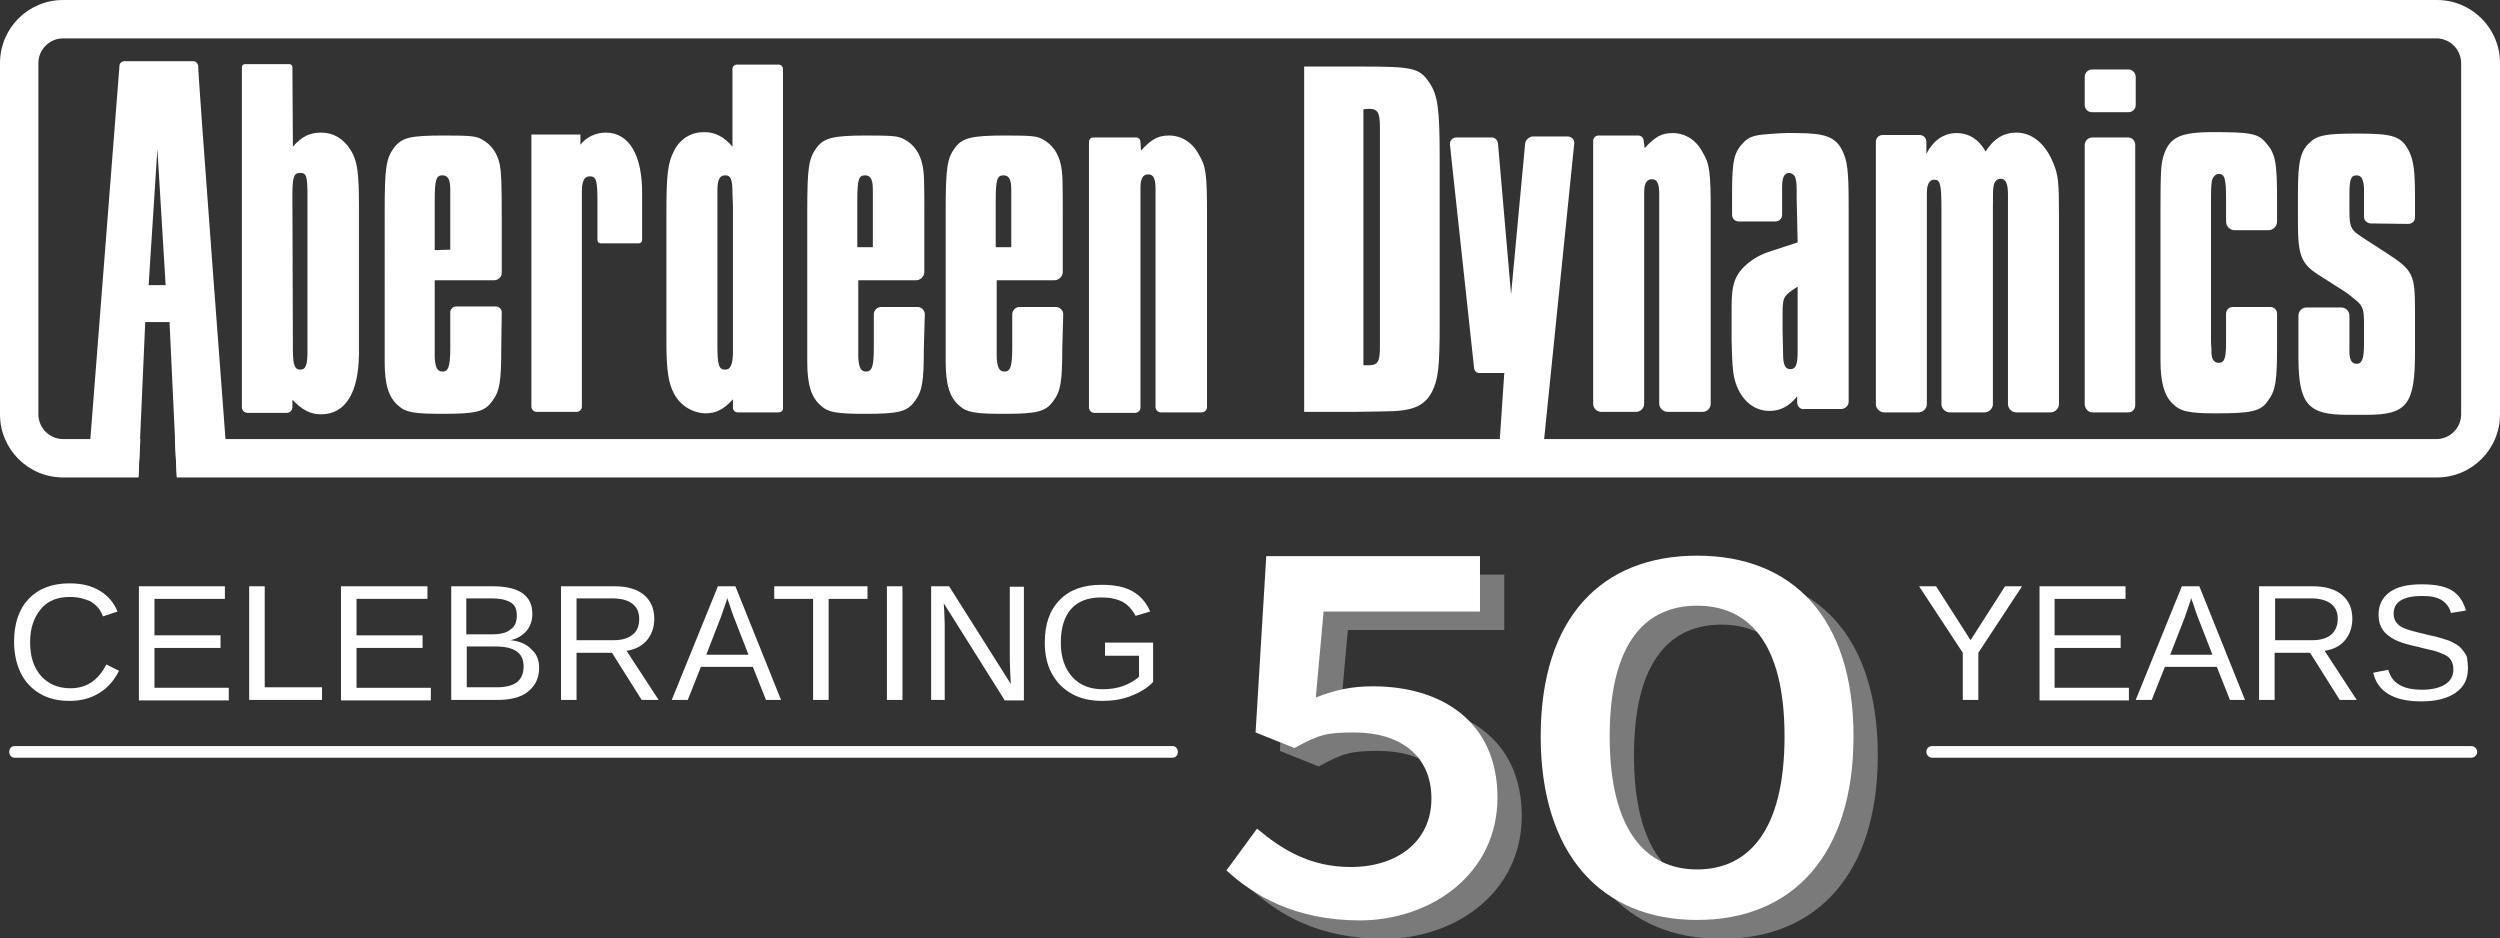 <?xml version="1.0" encoding="UTF-8"?> <svg xmlns="http://www.w3.org/2000/svg" xmlns:xlink="http://www.w3.org/1999/xlink" version="1.1" id="Layer_2_00000001623524064067398130000009077905606197000880_" x="0px" y="0px" viewBox="0 0 514.7 193.2" style="enable-background:new 0 0 514.7 193.2;" xml:space="preserve"><rect x="0" y="0" width="514.7" height="193.2" fill="#333333" stroke="none"/> <style type="text/css"> .st0{enable-background:new ;} .st1{fill:#FFFFFF;} .st2{opacity:0.35;} </style> <g id="Layer_1-2"> <g class="st0"> <path class="st1" d="M14.4,122.9c-2.6,0-4.6,0.8-6,2.5c-1.4,1.7-2.2,3.9-2.2,6.8c0,2.9,0.7,5.2,2.2,6.9c1.5,1.7,3.5,2.6,6.1,2.6 c3.3,0,5.7-1.6,7.4-4.9l2.6,1.3c-1,2-2.3,3.5-4.1,4.6s-3.8,1.6-6.1,1.6c-2.4,0-4.4-0.5-6.1-1.5c-1.7-1-3-2.4-3.9-4.2 c-0.9-1.8-1.4-4-1.4-6.5c0-3.7,1-6.7,3-8.8c2-2.1,4.8-3.2,8.4-3.2c2.5,0,4.6,0.5,6.2,1.5c1.7,1,2.9,2.4,3.7,4.3l-3,1 c-0.5-1.4-1.4-2.4-2.6-3.1C17.5,123.3,16.1,122.9,14.4,122.9z"></path> <path class="st1" d="M28.6,144.1v-23.4h17.7v2.6H31.8v7.5h13.6v2.6H31.8v8.2h15.3v2.6H28.6z"></path> <path class="st1" d="M51.3,144.1v-23.4h3.2v20.8h11.8v2.6H51.3z"></path> <path class="st1" d="M70.2,144.1v-23.4H88v2.6H73.4v7.5H87v2.6H73.4v8.2h15.3v2.6H70.2z"></path> <path class="st1" d="M111,137.5c0,2.1-0.8,3.7-2.3,4.9c-1.5,1.2-3.6,1.7-6.3,1.7h-9.5v-23.4h8.5c5.5,0,8.2,1.9,8.2,5.7 c0,1.4-0.4,2.5-1.2,3.5c-0.8,0.9-1.9,1.6-3.3,1.9c1.9,0.2,3.3,0.8,4.3,1.9C110.5,134.6,111,135.9,111,137.5z M106.4,126.7 c0-1.3-0.4-2.2-1.3-2.7s-2.1-0.8-3.8-0.8h-5.3v7.4h5.3c1.7,0,3-0.3,3.8-1C106,129,106.4,128.1,106.4,126.7z M107.8,137.2 c0-2.8-1.9-4.1-5.8-4.1h-5.9v8.4h6.2c1.9,0,3.3-0.4,4.2-1.1C107.3,139.7,107.8,138.7,107.8,137.2z"></path> <path class="st1" d="M132.1,144.1l-6.1-9.7h-7.3v9.7h-3.2v-23.4h11c2.6,0,4.7,0.6,6.1,1.8c1.4,1.2,2.1,2.8,2.1,4.9 c0,1.7-0.5,3.2-1.5,4.4s-2.4,1.9-4.2,2.2l6.6,10.1H132.1z M131.6,127.4c0-1.4-0.5-2.4-1.4-3.1c-0.9-0.7-2.3-1.1-4-1.1h-7.5v8.6 h7.7c1.7,0,3-0.4,3.9-1.2C131.2,129.9,131.6,128.8,131.6,127.4z"></path> </g> <g class="st0"> <path class="st1" d="M157.7,144.1l-2.7-6.8h-10.7l-2.7,6.8h-3.3l9.5-23.4h3.6l9.4,23.4H157.7z M149.7,123.1l-0.1,0.5 c-0.3,0.9-0.7,2.1-1.2,3.5l-3,7.7h8.7l-3-7.7c-0.3-0.8-0.6-1.6-0.9-2.6L149.7,123.1z"></path> </g> <g class="st0"> <path class="st1" d="M170.6,123.3v20.8h-3.2v-20.8h-8v-2.6h19.2v2.6H170.6z"></path> <path class="st1" d="M182.6,144.1v-23.4h3.2v23.4H182.6z"></path> <path class="st1" d="M206.8,144.1l-12.5-19.9l0.1,1.6l0.1,2.8v15.5h-2.8v-23.4h3.7l12.7,20.1c-0.1-2.2-0.2-3.7-0.2-4.7v-15.3h2.9 v23.4H206.8z"></path> <path class="st1" d="M215.1,132.3c0-3.8,1-6.7,3.1-8.8c2-2.1,4.9-3.1,8.6-3.1c2.6,0,4.7,0.4,6.3,1.3c1.6,0.9,2.9,2.3,3.7,4.2 l-3,0.9c-0.7-1.3-1.6-2.3-2.7-2.9c-1.2-0.6-2.6-0.9-4.4-0.9c-2.7,0-4.8,0.8-6.2,2.4c-1.4,1.6-2.1,3.9-2.1,6.9c0,3,0.8,5.3,2.3,7 c1.5,1.7,3.6,2.6,6.3,2.6c1.5,0,3-0.2,4.3-0.7c1.3-0.5,2.4-1.1,3.2-1.9V135h-7v-2.7h9.9v8.1c-1.2,1.3-2.8,2.2-4.6,2.9 c-1.8,0.7-3.7,1-5.9,1c-2.4,0-4.6-0.5-6.3-1.5c-1.8-1-3.1-2.4-4.1-4.2C215.6,136.9,215.1,134.8,215.1,132.3z"></path> </g> <g class="st0"> <path class="st1" d="M407.3,134.4v9.7h-3.2v-9.7l-9-13.7h3.5l7.1,11.1l7.1-11.1h3.5L407.3,134.4z"></path> <path class="st1" d="M419.9,144.1v-23.4h17.7v2.6H423v7.5h13.6v2.6H423v8.2h15.3v2.6H419.9z"></path> <path class="st1" d="M459.1,144.1l-2.7-6.8h-10.7l-2.7,6.8h-3.3l9.5-23.4h3.6l9.4,23.4H459.1z M451.1,123.1l-0.1,0.5 c-0.3,0.9-0.7,2.1-1.2,3.5l-3,7.7h8.7l-3-7.7c-0.3-0.8-0.6-1.6-0.9-2.6L451.1,123.1z"></path> <path class="st1" d="M481.7,144.1l-6.1-9.7h-7.3v9.7h-3.2v-23.4h11c2.6,0,4.7,0.6,6.1,1.8c1.4,1.2,2.1,2.8,2.1,4.9 c0,1.7-0.5,3.2-1.5,4.4s-2.4,1.9-4.2,2.2l6.6,10.1H481.7z M481.3,127.4c0-1.4-0.5-2.4-1.4-3.1c-0.9-0.7-2.3-1.1-4-1.1h-7.5v8.6 h7.7c1.7,0,3-0.4,3.9-1.2C480.8,129.9,481.3,128.8,481.3,127.4z"></path> <path class="st1" d="M508.1,137.6c0,2.2-0.8,3.8-2.5,5c-1.7,1.2-4.1,1.8-7.1,1.8c-5.7,0-9-2-9.9-5.9l3.1-0.6 c0.4,1.4,1.1,2.4,2.3,3.1c1.2,0.7,2.7,1,4.7,1c2,0,3.6-0.4,4.7-1.1c1.1-0.7,1.7-1.7,1.7-3.1c0-0.8-0.2-1.4-0.5-1.9 s-0.8-0.9-1.5-1.2s-1.4-0.6-2.3-0.8s-1.8-0.4-2.9-0.7c-1.8-0.4-3.3-0.8-4.2-1.2c-1-0.4-1.7-0.9-2.3-1.4c-0.6-0.5-1-1.1-1.3-1.8 c-0.3-0.7-0.4-1.5-0.4-2.3c0-2,0.8-3.5,2.3-4.6c1.5-1.1,3.7-1.6,6.6-1.6c2.7,0,4.7,0.4,6.1,1.2c1.4,0.8,2.4,2.2,3,4.2l-3.1,0.5 c-0.3-1.2-1-2.1-2-2.7c-1-0.6-2.3-0.8-4-0.8c-1.9,0-3.3,0.3-4.3,0.9s-1.5,1.5-1.5,2.8c0,0.7,0.2,1.3,0.6,1.8 c0.4,0.5,0.9,0.9,1.7,1.2c0.7,0.3,2.2,0.7,4.3,1.2c0.7,0.2,1.4,0.3,2.2,0.5c0.7,0.2,1.4,0.4,2,0.6c0.7,0.2,1.3,0.5,1.8,0.8 c0.6,0.3,1.1,0.7,1.5,1.2s0.8,1,1,1.6C508,136,508.1,136.8,508.1,137.6z"></path> </g> <g> <path class="st1" d="M241.4,156H3c-0.6,0-1.1-0.5-1.1-1.2s0.5-1.2,1.1-1.2h238.4c0.6,0,1.1,0.5,1.1,1.2S242,156,241.4,156z"></path> </g> <g> <path class="st1" d="M508.8,156h-111c-0.6,0-1.2-0.5-1.2-1.2s0.5-1.2,1.2-1.2h111c0.6,0,1.2,0.5,1.2,1.2S509.4,156,508.8,156z"></path> </g> <g class="st2"> <g> <path class="st1" d="M257.5,183l6.3-8.6c5,4.2,10.8,7.9,19.3,7.9c9.5,0,16.6-5.2,16.6-14.1s-6.5-13.6-15.9-13.6 c-5.6,0-7.2,0.4-12.3,3.2l-8-3.2l2.2-36.3h44v11.4h-32.2l-1.6,17.7c3.9-1.5,7.1-2.3,11.8-2.3c14,0,25.6,7.2,25.6,22.9 s-13.6,25.3-28.5,25.3C271.7,193.2,263.5,188.5,257.5,183L257.5,183z"></path> </g> <g> <path class="st1" d="M322.2,155.5c0-24.4,12.5-37.2,32.2-37.2s32.2,12.8,32.2,37.2s-12.5,37.8-32.2,37.8S322.2,179.7,322.2,155.5 z M372.4,155.5c0-19.7-7.7-26.9-18-26.9s-18,7.2-18,26.9s7.7,27.4,18,27.4S372.4,175.2,372.4,155.5z"></path> </g> </g> <g> <path class="st1" d="M252.5,179.2l6.3-8.6c5,4.2,10.8,7.9,19.3,7.9c9.5,0,16.6-5.2,16.6-14.1s-6.5-13.6-15.9-13.6 c-5.6,0-7.2,0.4-12.3,3.2l-8-3.2l2.2-36.3h44v11.4h-32.2l-1.6,17.7c3.9-1.5,7.1-2.3,11.8-2.3c14,0,25.6,7.2,25.6,22.9 s-13.6,25.3-28.5,25.3C266.7,189.4,258.4,184.6,252.5,179.2L252.5,179.2z"></path> </g> <g> <path class="st1" d="M317.2,151.6c0-24.4,12.5-37.2,32.2-37.2s32.2,12.8,32.2,37.2s-12.5,37.8-32.2,37.8S317.2,175.9,317.2,151.6z M367.4,151.6c0-19.7-7.7-26.9-18-26.9s-18,7.2-18,26.9s7.7,27.4,18,27.4S367.4,171.4,367.4,151.6z"></path> </g> <g> <path class="st1" d="M47,98.1H36.4l-1.5-31.8h-5l-1.4,31.8H18l6.6-84.6c0-0.5,0.5-0.9,1-0.9h14.2c0.5,0,0.9,0.4,1,0.9 C40.6,13.5,47,98.1,47,98.1z M32.4,30.7l-1.8,28h3.5C34.1,58.7,32.4,30.6,32.4,30.7z"></path> </g> <g> <path class="st1" d="M60.3,30.2c1.8-2.1,3.5-2.9,5.8-2.9c2.5,0,4.6,1.2,6.1,3.6c1.4,2.2,1.7,4.8,1.7,11.5v30.6 c-0.1,7.9-2.8,12.3-7.8,12.3c-2.2,0-3.9-0.9-5.9-3v1.5c0,0.7-0.5,1.2-1.2,1.2h-8c-0.7,0-1.2-0.5-1.2-1.2l0,0V13.8 c0-0.3,0.3-0.6,0.6-0.6l0,0h9.2c0.3,0,0.6,0.3,0.6,0.6L60.3,30.2L60.3,30.2z M60.3,72.2c0,2.9,0.4,3.9,1.5,3.9 c1.2,0,1.5-1,1.5-3.9V40.3c0-4-0.2-4.7-1.5-4.7s-1.6,0.8-1.6,4.7L60.3,72.2L60.3,72.2z"></path> </g> <g> <path class="st1" d="M103.2,71.7c0,6.7-0.3,8.8-1.8,10.8c-1.6,2.3-3.4,2.7-10.4,2.7c-5.6,0-7.5-0.3-8.9-1.6 c-2.1-1.7-2.9-4.5-2.9-9V43.5c0-9.2,0.3-10.9,2-13.2c1.6-2,3.3-2.4,10.2-2.4c5.4,0,6.6,0.1,7.8,0.8c1.9,1,3.2,2.8,3.7,5.2 c0.3,1.8,0.4,3.4,0.4,11v11.3c0,0.8-0.7,1.5-1.6,1.5H89.5v15.8c0.1,2.1,0.5,3,1.6,3c1.2,0,1.6-1,1.6-4.9v-7.3 c0-0.6,0.5-1.2,1.2-1.2h8.2c0.6,0,1.2,0.5,1.2,1.2L103.2,71.7L103.2,71.7z M92.7,51.4V39c0-2.1-0.5-2.9-1.6-2.9 c-1.3,0-1.6,0.8-1.6,5.3v10.1L92.7,51.4L92.7,51.4z"></path> </g> <g> <path class="st1" d="M123.7,50.1c-0.4,0-0.7-0.3-0.7-0.7l0,0v-7.8c0-4.4-0.2-5.3-1.6-5.3c-1.1,0-1.6,1-1.6,3.1v44.3 c0,0.6-0.5,1.1-1.1,1.1h-8.2c-0.6,0-1.1-0.5-1.1-1.1v-56h10.1v2.1c1.2-1.6,3.2-2.5,5.2-2.5c4.8,0,7.6,4.6,7.5,12.8v9.3 c0,0.4-0.3,0.7-0.7,0.7C131.4,50.1,123.6,50.1,123.7,50.1z"></path> </g> <g> <path class="st1" d="M160.3,84.9h-8.4c-0.6,0-1-0.4-1-1v-1.7c-2,2.2-3.6,2.9-5.7,2.9c-2.7-0.1-5.1-1.6-6.4-4 c-1.2-2.2-1.6-4.9-1.6-10.7V43.8c0-8,0.3-10.3,1.6-12.8s3.5-3.8,6.2-3.8c2.3,0,4.1,1,5.8,3V14.2c0-0.5,0.4-0.9,0.9-0.9 c0,0,0,0,0,0h8.6c0.5,0,0.9,0.4,0.9,0.9v69.8C161.3,84.5,160.8,84.9,160.3,84.9L160.3,84.9z M147.7,71.1c0,4.1,0.3,5,1.6,5 c1.1,0,1.5-1,1.6-3.2V42.4l-0.1-2.5c0-2.9-0.3-3.8-1.5-3.8s-1.6,1-1.6,3.1V71.1L147.7,71.1z"></path> </g> <g> <path class="st1" d="M218.7,71.7c0,6.7-0.3,8.8-1.8,10.8c-1.6,2.3-3.4,2.7-10.4,2.7c-5.6,0-7.5-0.3-8.9-1.6 c-2.1-1.7-2.9-4.5-2.9-9V43.5c0-9.2,0.3-10.9,2-13.2c1.5-1.9,3.3-2.4,10.2-2.4c5.4,0,6.6,0.1,7.8,0.8c1.9,1,3.2,2.8,3.7,5.2 c0.4,1.8,0.4,3.4,0.4,11V56c0,0.9-0.8,1.7-1.7,1.7l0,0h-11.9v15.8c0.1,2.1,0.5,3,1.6,3c1.2,0,1.6-1,1.6-4.9v-6.9 c0-0.8,0.7-1.5,1.5-1.5h7.5c0.8,0,1.5,0.7,1.5,1.5L218.7,71.7L218.7,71.7z M208.2,50.9V39c0-2.1-0.5-2.9-1.6-2.9 c-1.3,0-1.6,0.8-1.6,5.3v9.5C205.1,50.9,208.2,50.9,208.2,50.9z"></path> </g> <g> <path class="st1" d="M190.2,71.7c0,6.7-0.3,8.8-1.8,10.8c-1.6,2.3-3.4,2.7-10.4,2.7c-5.6,0-7.5-0.3-8.9-1.6 c-2.1-1.7-2.9-4.5-2.9-9V43.5c0-9.2,0.3-10.9,2-13.2c1.5-1.9,3.3-2.4,10.2-2.4c5.4,0,6.6,0.1,7.8,0.8c1.9,1,3.2,2.8,3.7,5.2 c0.4,1.8,0.4,3.4,0.4,11V56c0,0.9-0.8,1.7-1.7,1.7l0,0h-11.9v15.8c0.1,2.1,0.5,3,1.6,3c1.2,0,1.6-1,1.6-4.9v-6.9 c0-0.8,0.7-1.5,1.5-1.5h7.5c0.8,0,1.5,0.7,1.5,1.5L190.2,71.7L190.2,71.7z M179.7,50.9V39c0-2.1-0.5-2.9-1.6-2.9 c-1.3,0-1.6,0.8-1.6,5.3v9.5C176.6,50.9,179.7,50.9,179.7,50.9z"></path> </g> <g> <path class="st1" d="M234.9,31c2.2-2.4,3.6-3.1,5.8-3.1c2.5,0,4.8,1.4,6.1,3.9c1.5,2.4,1.7,4.2,1.7,12.3v39.7 c0,0.6-0.5,1.1-1.1,1.1H239c-0.6,0-1.1-0.5-1.1-1.1V39c0-2.2-0.4-3.1-1.5-3.1s-1.6,0.9-1.6,2.7v45.3c0,0.6-0.5,1.1-1.1,1.1h-8.4 c-0.6,0-1.1-0.5-1.1-1.1V29.2c0-0.5,0.4-0.9,0.9-0.9l0,0h8.8c0.5,0,0.9,0.4,0.9,0.9l0,0L234.9,31L234.9,31z"></path> </g> <g> <path class="st1" d="M280.3,13.7c10.5,0,11.9,0.3,13.9,3.2c1.8,2.6,2.2,5.4,2.2,15.4v34.5c0,8.9-0.3,11.3-1.6,13.9 c-1.6,3-4.1,4-10,4l-6.1,0.1h-10.2V13.7H280.3L280.3,13.7z M281.8,75.2c1.9,0,2.3-0.8,2.3-3.8v-45c0-3.2-0.4-4-2.3-4 c-0.3,0-0.7,0.1-1.1,0.1v52.7H281.8z"></path> </g> <g> <path class="st1" d="M338.6,30.5c2.2-2.4,3.5-3.1,5.8-3.1c2.5,0,4.8,1.4,6.1,3.9c1.5,2.4,1.7,4.2,1.7,12.3v39.5 c0,1-0.8,1.7-1.7,1.7h-7.1c-1,0-1.8-0.8-1.8-1.7V40c0-2.2-0.4-3.1-1.5-3.1s-1.6,0.9-1.6,2.7v43.5c0,1-0.8,1.7-1.7,1.7h-7.1 c-1,0-1.7-0.8-1.7-1.7V29c0-0.6,0.5-1.1,1.1-1.1h8.2c0.6,0,1.1,0.5,1.1,1.1L338.6,30.5L338.6,30.5z"></path> </g> <g> <path class="st1" d="M370,82.8v-1.2c-1.7,2.1-3.5,3-5.7,3c-3.5,0-6.2-2.6-7.2-6.6c-0.4-1.6-0.5-3.6-0.6-8v-6.7c0-4,0.4-6,2.2-8 c1.5-1.6,3.3-2.7,5.3-3.4l6.1-2l-0.2-9c0-3,0-3.2-0.2-4c-0.1-0.7-0.6-1.2-1.3-1.3c-1.1,0-1.5,1-1.5,3v5.6c0,0.8-0.6,1.4-1.4,1.4 l0,0H358c-0.8,0-1.4-0.6-1.4-1.4l0,0v-4.6c0-6.5,0.4-8.3,2.4-10.3c0.9-1,2-1.4,4-1.6c2.3-0.2,4.6-0.4,6.9-0.3 c5.8,0,7.9,0.8,9.3,3.4c1.1,2.2,1.4,4.1,1.4,11.1v40.8c0,0.8-0.7,1.5-1.5,1.5h-7.5C370.7,84.4,370,83.7,370,82.8L370,82.8z M368.9,59.8c-1.6,1.2-1.9,1.6-1.9,4.4V68l0.1,4.7c0,2.4,0.4,3.3,1.5,3.3c1.1,0,1.5-0.9,1.5-3.6V59L368.9,59.8L368.9,59.8z"></path> </g> <g> <path class="st1" d="M415.1,84.9c-0.9,0-1.7-0.8-1.7-1.7l0,0V40c0-2.3-0.5-3.2-1.5-3.2c-0.7,0-1.2,0.5-1.4,1.2 c-0.2,0.8-0.2,1.6-0.2,4.8v40.4c0,0.9-0.8,1.7-1.7,1.7h-7.2c-0.9,0-1.7-0.8-1.7-1.7l0,0V42.8c0-5.1-0.3-5.8-1.5-5.8 c-1,0-1.5,1-1.5,2.7v43.5c0,0.9-0.8,1.7-1.7,1.7h-7.1c-0.9,0-1.7-0.8-1.7-1.7l0,0v-54c0-0.8,0.6-1.4,1.4-1.4h7.6 c0.8,0,1.4,0.6,1.4,1.4v2.5c1.4-2.8,3.6-4.3,6.2-4.3s4.6,1.3,6,3.8c1.6-2.6,3.7-3.9,6.3-3.9c3.3,0,6,2.3,7.6,6.2 c1.1,2.6,1.2,4.2,1.2,10.9v38.8c0,0.9-0.8,1.7-1.7,1.7l0,0H415.1L415.1,84.9z"></path> </g> <g> <path class="st1" d="M438.2,23.1h-7.5c-0.9,0-1.5-0.7-1.5-1.5l0,0v-5.8c0-0.8,0.7-1.5,1.5-1.5l0,0h7.5c0.8,0,1.5,0.7,1.5,1.5l0,0 v5.8C439.7,22.4,439.1,23.1,438.2,23.1L438.2,23.1L438.2,23.1z M438.2,84.9h-7.4c-0.9,0-1.5-0.7-1.6-1.6V29.9 c0-0.9,0.7-1.6,1.6-1.6h7.3c0.9,0,1.5,0.7,1.5,1.5c0,0,0,0,0,0v53.4C439.7,84.2,439,84.9,438.2,84.9L438.2,84.9L438.2,84.9z"></path> </g> <g> <path class="st1" d="M460.1,47.4c-1,0-1.8-0.8-1.8-1.8v-4.9c0-3.9-0.3-4.9-1.5-4.9c-0.6,0-1.1,0.5-1.4,1.3 c-0.2,1.2-0.2,2.4-0.2,3.6v29.8l0.1,1.4c-0.1,1.9,0.4,2.8,1.5,2.8c1.2,0,1.5-1,1.5-4.2v-5.9c0-0.8,0.6-1.4,1.4-1.4l0,0h7.7 c0.8,0,1.4,0.6,1.4,1.4l0,0v6.8c0,7-0.3,9-1.8,11c-1.5,2.3-3.4,2.7-10.9,2.7c-5.5,0-7.3-0.4-8.9-2.1c-1.7-1.7-2.4-4.4-2.4-9V42.9 c0-7.2,0.1-8.7,0.5-10.4c1.2-4.2,3.3-5.3,10.4-5.3c7.7,0,9.2,0.3,10.8,2.2c2,2.2,2.3,4.1,2.3,11.7v4.5c0,1-0.8,1.8-1.8,1.8 L460.1,47.4L460.1,47.4z"></path> </g> <g> <path class="st1" d="M488.1,46c-0.7,0-1.4-0.6-1.4-1.3v-6c-0.1-1.7-0.5-2.6-1.5-2.6c-1.2,0-1.5,0.8-1.5,3.9v3.4 c0,3,0.3,3.8,1.7,4.8l1.3,0.9l4.8,3.1c5.4,3.5,5.7,4.4,5.7,11.9v8.5c0,10.6-1.6,12.8-9.9,12.8h-4.1c-8,0-9.9-2.2-10-11.4v-9 c0-1,0.8-1.7,1.7-1.7h7.1c1,0,1.7,0.8,1.7,1.7l0,0v6.7c-0.1,2.3,0.4,3.2,1.5,3.2c1.1,0,1.5-1.1,1.5-4v-4.4c0-3.1-0.3-3.7-2.3-5.2 l-1.1-0.9l-6.1-3.9c-3.4-2.2-4.1-4-4.1-10.5v-6.2c0-6.6,0.5-8.8,2.6-10.6c1.5-1.4,3.5-1.7,9.6-1.7c7.5,0,9.2,0.5,10.8,3.9 c0.8,1.8,1.1,3.8,1.1,9.1v4.3c0,0.7-0.6,1.3-1.4,1.3L488.1,46L488.1,46z"></path> </g> <g> <path class="st1" d="M314,29.5l-2.9,31.1l-2.7-31.1c-0.1-0.7-0.6-1.2-1.3-1.2h-7.3c-0.7,0-1.3,0.6-1.3,1.3c0,0,0,0.1,0,0.1l5,46.2 c0.1,0.5,0.5,0.9,1.1,0.9h5.1l-1.1,16.3c-0.1,0.8,0.5,1.6,1.4,1.6c0,0,0.1,0,0.1,0h6c0.8,0,1.4-0.6,1.5-1.3l6.5-63.8 c0.1-0.7-0.4-1.4-1.2-1.5c0,0-0.1,0-0.1,0h-7.4C314.7,28.3,314.1,28.8,314,29.5L314,29.5z"></path> </g> <g> <path class="st1" d="M28.5,98.3H13c-7.2,0-13-5.8-13-13l0,0V13C0,5.8,5.8,0,13,0l0,0h488.7c7.2,0,13,5.8,13,13l0,0v72.3 c0,7.2-5.8,13-13,13H36.4L36,90.4h465.6c2.8,0,5.1-2.3,5.1-5.1V13c0-2.8-2.3-5.1-5.1-5.1H13c-2.8,0-5.1,2.3-5.1,5.1v72.3 c0,2.8,2.3,5.1,5.1,5.1h15.9"></path> </g> </g> </svg> 